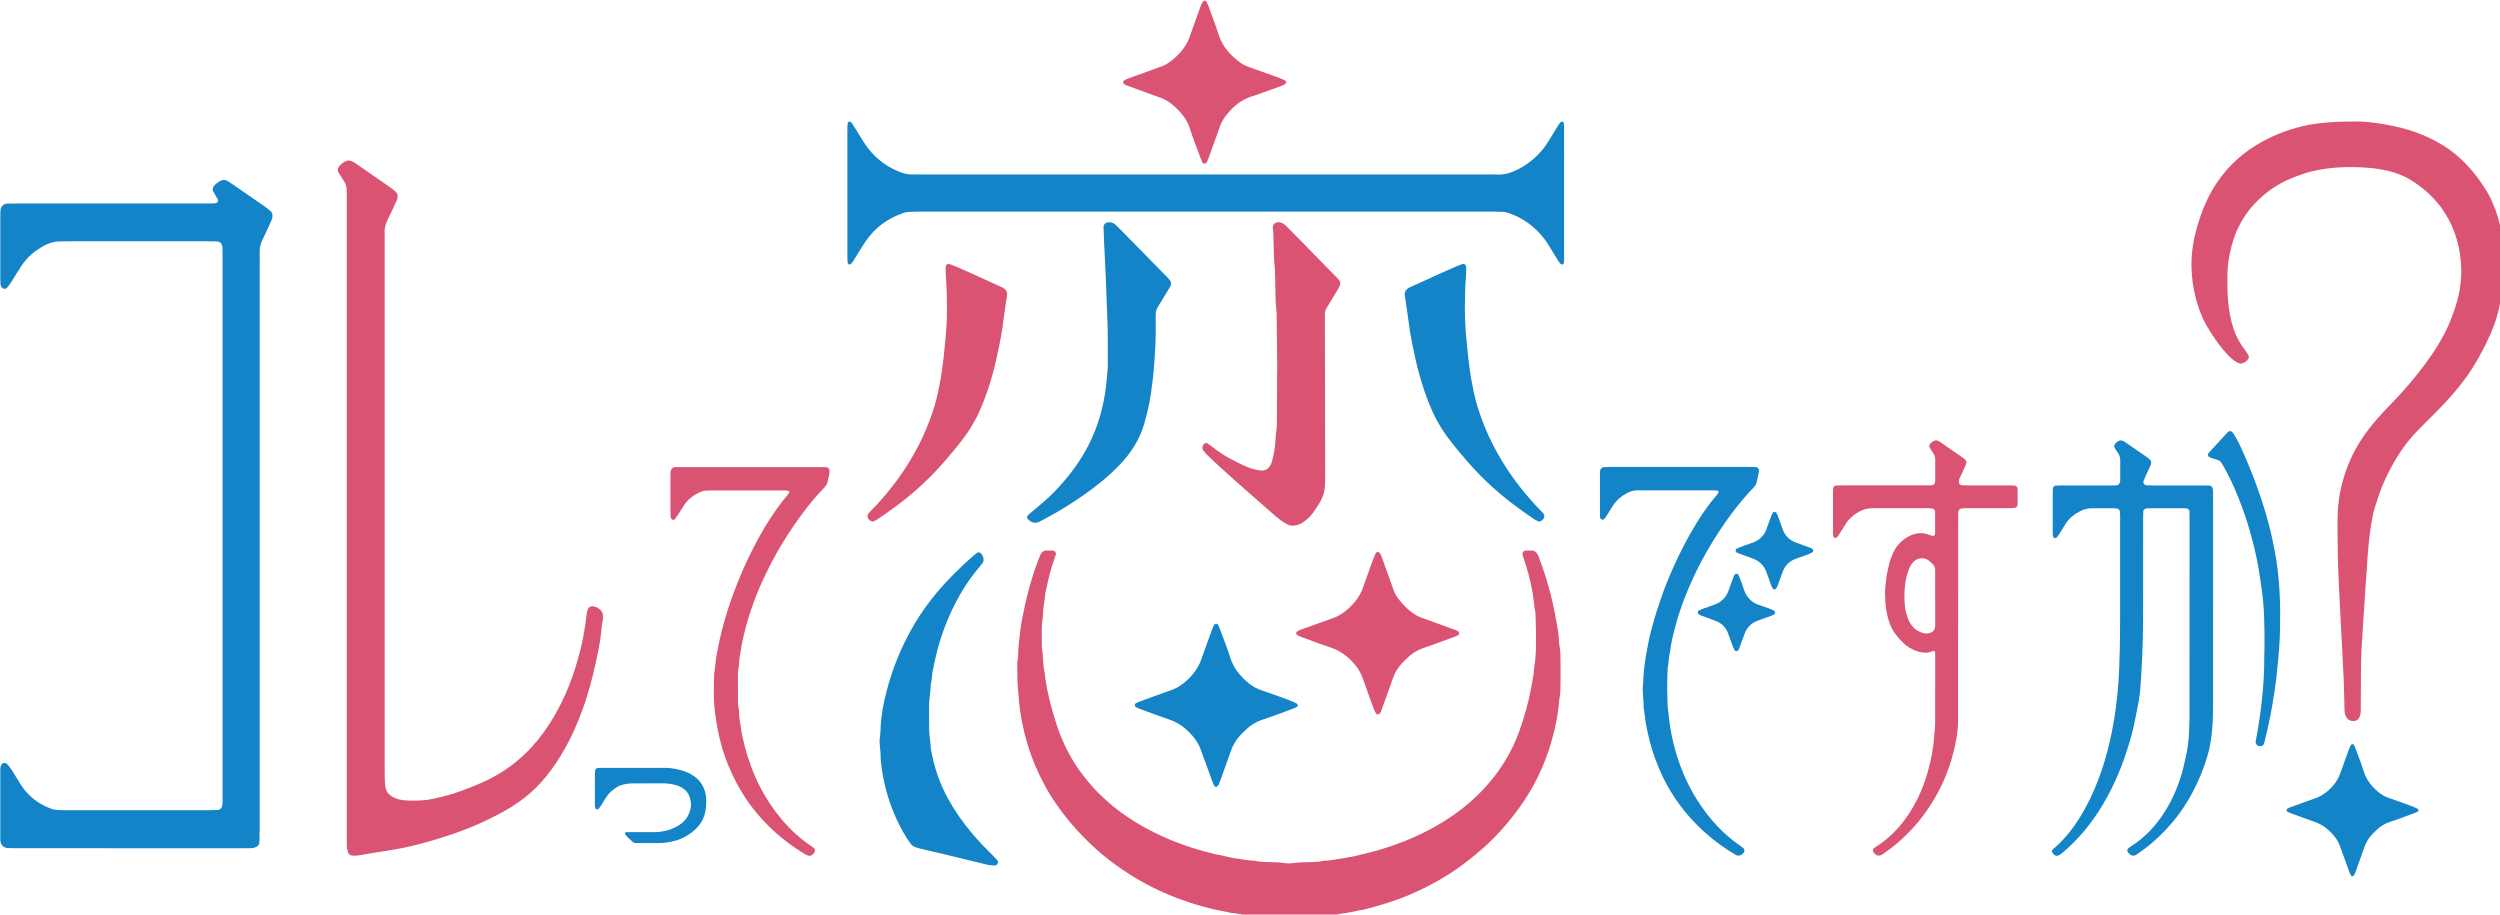<svg viewBox="0 0 73.735 26.973" xmlns="http://www.w3.org/2000/svg"><g transform="translate(-48.709,-75.865)"><g transform="matrix(0.265,0,0,0.265,43.243,62.893)"><g><path fill="#da5373" d="m 104.167,100.935 h 7.746 c 0.196,0 0.393,-0.001 0.589,0.006 0.329,0.01 0.479,0.189 0.447,0.532 -0.011,0.097 -0.02,0.195 -0.038,0.291 -0.047,0.241 -0.095,0.482 -0.151,0.721 -0.062,0.266 -0.173,0.505 -0.368,0.709 -1.786,1.846 -3.27,3.924 -4.616,6.104 -0.815,1.315 -1.534,2.687 -2.187,4.09 -0.957,2.053 -1.703,4.182 -2.214,6.388 -0.148,0.645 -0.286,1.294 -0.354,1.954 -0.177,0.595 -0.101,1.225 -0.236,1.824 -0.042,0.189 -0.032,0.394 -0.032,0.589 -0.003,0.909 -0.006,1.818 0.002,2.729 0.003,0.294 0.003,0.59 0.077,0.881 0.03,0.116 0.037,0.242 0.036,0.364 -0.004,0.595 0.12,1.174 0.204,1.757 0.105,0.727 0.257,1.448 0.447,2.161 0.412,1.543 0.954,3.042 1.685,4.467 0.688,1.339 1.518,2.582 2.491,3.73 0.944,1.116 2.02,2.077 3.226,2.898 0.102,0.068 0.208,0.134 0.299,0.215 0.097,0.087 0.124,0.209 0.102,0.336 -0.008,0.047 -0.024,0.098 -0.048,0.138 -0.199,0.312 -0.493,0.515 -0.936,0.264 -0.662,-0.377 -1.291,-0.807 -1.907,-1.257 -1.056,-0.768 -2.02,-1.646 -2.906,-2.603 -0.957,-1.03 -1.793,-2.153 -2.5,-3.368 -1.082,-1.858 -1.876,-3.831 -2.355,-5.931 -0.192,-0.838 -0.328,-1.684 -0.449,-2.533 -0.212,-1.495 -0.149,-2.993 -0.104,-4.49 0.008,-0.243 0.079,-0.484 0.096,-0.728 0.077,-1.009 0.293,-1.991 0.499,-2.977 0.16,-0.768 0.362,-1.526 0.582,-2.28 0.822,-2.812 1.907,-5.52 3.246,-8.123 0.731,-1.422 1.542,-2.797 2.464,-4.104 0.397,-0.562 0.818,-1.104 1.259,-1.635 0.079,-0.094 0.143,-0.197 0.21,-0.298 0.03,-0.043 -0.038,-0.162 -0.096,-0.173 -0.097,-0.016 -0.194,-0.037 -0.291,-0.041 -0.196,-0.008 -0.394,-0.007 -0.59,-0.007 -2.484,0 -4.967,0 -7.451,0.001 -0.247,0 -0.491,0.015 -0.738,0.013 -0.303,-0.004 -0.583,0.084 -0.851,0.209 -0.658,0.305 -1.224,0.729 -1.635,1.334 -0.235,0.345 -0.45,0.705 -0.677,1.055 -0.121,0.185 -0.244,0.368 -0.375,0.546 -0.059,0.079 -0.147,0.128 -0.255,0.116 -0.097,-0.01 -0.213,-0.136 -0.233,-0.255 -0.012,-0.072 -0.026,-0.146 -0.03,-0.219 -0.006,-0.123 -0.006,-0.245 -0.006,-0.368 -0.001,-1.378 -0.001,-2.754 0,-4.131 0,-0.147 0,-0.297 0.023,-0.442 0.015,-0.092 0.061,-0.184 0.112,-0.267 0.052,-0.084 0.133,-0.146 0.235,-0.167 0.071,-0.012 0.145,-0.023 0.219,-0.024 0.27,-0.004 0.54,-0.004 0.81,-0.004 h 7.525 v 0.003 z"/><path fill="#1384c7" d="m 90.94,136.142 c -0.447,0 -1.185,0.12 -1.628,0.396 -0.479,0.295 -0.875,0.626 -1.182,1.096 -0.218,0.334 -0.421,0.676 -0.635,1.01 -0.072,0.111 -0.155,0.215 -0.238,0.318 -0.057,0.071 -0.167,0.094 -0.238,0.061 -0.086,-0.04 -0.132,-0.111 -0.16,-0.198 -0.013,-0.042 -0.018,-0.086 -0.02,-0.13 -0.004,-0.066 -0.003,-0.133 -0.003,-0.199 -0.001,-1.151 -0.002,-2.301 0.001,-3.451 0,-0.132 0.018,-0.263 0.036,-0.394 0.011,-0.081 0.157,-0.214 0.232,-0.217 0.153,-0.011 0.31,-0.021 0.463,-0.022 0.73,-0.002 1.46,-0.001 2.189,-0.001 1.926,0.002 2.957,0.012 4.881,0.003 0.896,0 1.73,0.217 2.248,0.41 0.333,0.124 0.646,0.281 0.941,0.48 0.82,0.56 1.25,1.349 1.382,2.316 0.012,0.088 0.06,0.975 -0.086,1.677 -0.126,0.604 -0.337,1.117 -0.866,1.705 -0.571,0.636 -1.28,1.078 -2.071,1.393 -0.392,0.156 -1.391,0.384 -2.053,0.384 -1.35,0.004 -1.333,0.004 -2.683,0.004 -0.137,0 -0.27,-0.021 -0.376,-0.105 -0.242,-0.192 -0.721,-0.665 -0.84,-0.83 -0.118,-0.166 -0.043,-0.282 0.155,-0.282 h 3 c 1.965,0 3.181,-0.917 3.576,-1.46 0.507,-0.691 0.606,-1.423 0.555,-1.812 -0.109,-0.831 -0.366,-1.35 -1.132,-1.754 -0.317,-0.168 -0.953,-0.407 -2.142,-0.407 -0.558,-0.003 -2.862,0.009 -3.306,0.009"/><path fill="#da5373" d="m 238.554,129.004 c -0.002,0.343 -0.008,0.688 -0.041,1.031 -0.04,0.44 -0.091,0.881 -0.174,1.313 -0.256,1.328 -0.616,2.625 -1.125,3.884 -0.744,1.835 -1.739,3.519 -2.981,5.06 -0.574,0.71 -1.208,1.36 -1.87,1.987 -0.681,0.64 -1.421,1.212 -2.193,1.74 -0.04,0.026 -0.083,0.055 -0.125,0.078 -0.219,0.13 -0.487,0.108 -0.688,-0.058 -0.058,-0.047 -0.109,-0.098 -0.158,-0.151 -0.172,-0.189 -0.154,-0.429 0.045,-0.576 0.099,-0.072 0.2,-0.141 0.304,-0.206 1.274,-0.828 2.335,-1.876 3.216,-3.111 1.095,-1.537 1.869,-3.223 2.39,-5.032 0.217,-0.756 0.399,-1.521 0.525,-2.296 0.093,-0.579 0.199,-1.162 0.217,-1.753 0.006,-0.294 0.053,-0.588 0.079,-0.882 0.014,-0.171 0.026,-0.343 0.027,-0.515 0,-2.04 0.018,-7.55 0.008,-7.746 0,-0.506 -0.193,-0.392 -0.465,-0.279 -0.758,0.307 -1.98,-0.086 -2.807,-0.737 -0.388,-0.305 -1.28,-1.274 -1.576,-1.904 -0.325,-0.692 -0.515,-1.424 -0.623,-2.187 -0.083,-0.587 -0.104,-1.171 -0.108,-1.763 -0.004,-0.445 0.063,-0.88 0.106,-1.319 0.059,-0.615 0.195,-1.212 0.339,-1.808 0.107,-0.455 0.27,-0.896 0.465,-1.319 0.375,-0.808 0.968,-1.417 1.756,-1.826 0.44,-0.228 0.909,-0.364 1.417,-0.337 0.223,0.015 0.438,0.039 0.648,0.123 0.18,0.073 0.368,0.125 0.555,0.184 0.112,0.032 0.262,-0.071 0.271,-0.186 0.005,-0.023 0.013,-0.049 0.013,-0.072 0.001,-0.812 0.003,-1.623 0,-2.435 -0.001,-0.179 -0.137,-0.333 -0.316,-0.355 -0.194,-0.021 -0.389,-0.035 -0.585,-0.035 -1.5,-0.003 -3.002,-0.002 -4.502,-0.002 -0.516,0 -1.032,0.005 -1.549,-10e-4 -0.555,-0.006 -1.065,0.138 -1.548,0.41 -0.566,0.318 -1.054,0.723 -1.408,1.272 -0.253,0.392 -0.492,0.792 -0.744,1.188 -0.091,0.145 -0.182,0.29 -0.323,0.398 -0.062,0.047 -0.148,0.079 -0.199,0.04 -0.056,-0.043 -0.106,-0.098 -0.147,-0.156 -0.022,-0.037 -0.029,-0.091 -0.033,-0.14 -0.009,-0.074 -0.013,-0.148 -0.013,-0.221 0,-1.575 0,-3.148 0.002,-4.724 0,-0.098 0.011,-0.195 0.021,-0.293 0.015,-0.14 0.158,-0.291 0.287,-0.296 0.245,-0.01 0.493,-0.018 0.738,-0.019 3.074,-10e-4 6.15,0 9.225,0 0.197,0 0.394,0.002 0.59,-0.003 0.354,-0.011 0.5,-0.15 0.511,-0.484 0,-0.024 0.002,-0.05 0.002,-0.074 0,-0.762 -0.006,-1.524 0.002,-2.287 0.002,-0.255 -0.062,-0.487 -0.194,-0.7 -0.089,-0.146 -0.194,-0.283 -0.286,-0.429 -0.054,-0.082 -0.096,-0.171 -0.14,-0.258 -0.062,-0.123 -0.028,-0.24 0.037,-0.349 0.038,-0.061 0.085,-0.12 0.14,-0.167 0.072,-0.064 0.16,-0.116 0.241,-0.168 0.18,-0.117 0.367,-0.12 0.56,-0.021 0.063,0.035 0.129,0.071 0.189,0.113 0.85,0.587 1.697,1.176 2.544,1.766 0.061,0.042 0.119,0.086 0.178,0.132 0.195,0.154 0.248,0.341 0.154,0.585 -0.07,0.183 -0.151,0.362 -0.234,0.541 -0.154,0.333 -0.318,0.664 -0.472,0.999 -0.072,0.159 -0.104,0.326 -0.079,0.503 0.018,0.109 0.126,0.237 0.232,0.261 0.071,0.015 0.145,0.034 0.217,0.036 0.195,0.005 0.393,0.004 0.591,0.004 1.498,0 3,-10e-4 4.502,0 0.221,0.001 0.441,0.008 0.663,0.018 0.139,0.006 0.289,0.147 0.308,0.276 0.008,0.048 0.019,0.097 0.019,0.147 0.002,0.539 0.004,1.081 0.002,1.621 0,0.073 -0.018,0.148 -0.039,0.216 -0.03,0.098 -0.097,0.172 -0.196,0.204 -0.07,0.021 -0.142,0.038 -0.216,0.042 -0.245,0.008 -0.491,0.015 -0.736,0.016 -1.524,0.001 -3.048,-0.001 -4.575,0.002 -0.171,0 -0.343,0.015 -0.513,0.032 -0.139,0.016 -0.279,0.156 -0.305,0.289 -0.015,0.071 -0.033,0.143 -0.033,0.217 -0.007,0.221 -0.005,0.443 -0.005,0.663 -0.004,3.794 -0.003,20.519 -0.012,22.289 m -2.546,-13.489 h -0.002 c 0,-1.031 -0.002,-2.062 0.002,-3.094 0.002,-0.262 -0.079,-0.482 -0.259,-0.666 -0.122,-0.123 -0.246,-0.242 -0.375,-0.354 -0.171,-0.145 -0.37,-0.251 -0.588,-0.29 -0.497,-0.088 -0.918,0.063 -1.259,0.44 -0.167,0.184 -0.289,0.396 -0.385,0.622 -0.28,0.662 -0.442,1.354 -0.506,2.063 -0.063,0.685 -0.061,1.374 -0.008,2.061 0.046,0.591 0.195,1.16 0.441,1.7 0.362,0.785 0.942,1.301 1.813,1.458 0.151,0.026 0.287,0.004 0.435,-0.03 0.458,-0.108 0.697,-0.347 0.692,-0.89 -0.007,-1.007 -10e-4,-2.014 -10e-4,-3.02"/><path fill="#1384c7" d="m 266.937,116.46 v 11.14 c 0,1.629 -0.079,2.447 -0.202,3.444 -0.191,1.545 -0.702,3.123 -1.446,4.794 -0.746,1.67 -1.686,3.222 -2.867,4.62 -0.809,0.961 -1.697,1.845 -2.682,2.633 -0.402,0.322 -0.811,0.637 -1.244,0.918 -0.081,0.053 -0.166,0.107 -0.255,0.143 -0.146,0.051 -0.296,0.046 -0.43,-0.03 -0.173,-0.098 -0.315,-0.233 -0.401,-0.42 -0.03,-0.071 -0.021,-0.223 0.038,-0.277 0.091,-0.083 0.181,-0.166 0.282,-0.236 0.261,-0.184 0.537,-0.348 0.791,-0.54 1.03,-0.776 1.902,-1.702 2.643,-2.759 1.039,-1.482 1.779,-3.101 2.287,-4.838 0.214,-0.732 0.381,-1.555 0.561,-2.385 0.262,-1.215 0.307,-3.117 0.307,-4.422 0.005,-7.379 0.003,-14.273 0.003,-21.652 0,-0.246 -0.004,-0.491 -0.011,-0.737 -0.006,-0.139 -0.138,-0.287 -0.273,-0.309 -0.1,-0.013 -0.195,-0.028 -0.294,-0.028 -1.303,-0.002 -2.606,-0.001 -3.911,-0.001 -0.146,0 -0.294,0.002 -0.434,0.063 -0.12,0.051 -0.217,0.131 -0.226,0.265 -0.016,0.245 -0.02,0.491 -0.02,0.736 -0.003,3.738 0.002,7.477 -0.003,11.214 0,2.96 -0.17,6.043 -0.324,7.949 -0.024,0.302 -0.107,0.878 -0.178,1.314 -0.068,0.41 -0.16,0.816 -0.237,1.228 -0.168,0.918 -0.422,2.048 -0.637,2.798 -0.398,1.393 -0.857,2.764 -1.427,4.098 -0.948,2.229 -2.151,4.307 -3.692,6.181 -0.75,0.912 -1.595,1.74 -2.49,2.511 -0.094,0.079 -0.195,0.149 -0.298,0.217 -0.185,0.12 -0.423,0.171 -0.624,-0.024 -0.035,-0.036 -0.071,-0.068 -0.104,-0.104 -0.184,-0.193 -0.2,-0.318 -0.012,-0.498 0.09,-0.085 0.144,-0.13 0.234,-0.21 1.078,-0.952 1.961,-2.068 2.721,-3.284 0.874,-1.399 1.574,-2.887 2.152,-4.431 0.474,-1.267 0.857,-2.561 1.163,-3.876 0.205,-0.883 0.929,-3.975 1.096,-8.396 0.033,-0.873 0.096,-2.89 0.096,-5.454 0.007,-3.838 0.004,-7.675 0.002,-11.512 0,-0.146 -0.01,-0.293 -0.026,-0.439 -0.014,-0.137 -0.151,-0.279 -0.284,-0.305 -0.096,-0.017 -0.193,-0.037 -0.289,-0.037 -0.861,-0.003 -1.723,-0.001 -2.584,-0.003 -0.479,-0.001 -0.922,0.138 -1.337,0.36 -0.616,0.325 -1.152,0.751 -1.531,1.352 -0.196,0.31 -0.382,0.628 -0.583,0.939 -0.134,0.204 -0.273,0.406 -0.424,0.599 -0.039,0.05 -0.127,0.069 -0.194,0.081 -0.063,0.01 -0.193,-0.125 -0.207,-0.19 -0.01,-0.047 -0.028,-0.094 -0.03,-0.141 -0.008,-0.123 -0.014,-0.248 -0.014,-0.37 -0.004,-0.221 -0.002,-0.442 -0.002,-0.663 0,-1.182 -0.002,-2.361 0.002,-3.541 0,-0.221 0.013,-0.443 0.027,-0.664 0.011,-0.132 0.165,-0.277 0.3,-0.283 0.222,-0.011 0.444,-0.017 0.666,-0.018 1.819,-0.002 3.64,0 5.459,-0.002 0.197,0 0.395,0.002 0.59,-0.007 0.266,-0.012 0.449,-0.201 0.466,-0.477 0.005,-0.049 0.007,-0.099 0.007,-0.146 0,-0.714 -0.004,-1.427 0.002,-2.14 0.004,-0.332 -0.087,-0.627 -0.284,-0.894 -0.146,-0.198 -0.285,-0.4 -0.378,-0.632 -0.039,-0.102 -0.008,-0.192 0.047,-0.276 0.097,-0.148 0.234,-0.252 0.378,-0.347 0.182,-0.119 0.373,-0.122 0.562,-0.032 0.111,0.052 0.213,0.125 0.313,0.195 0.768,0.531 1.537,1.06 2.303,1.593 0.122,0.084 0.238,0.177 0.349,0.274 0.146,0.125 0.172,0.293 0.136,0.471 -0.021,0.096 -0.059,0.188 -0.1,0.274 -0.172,0.383 -0.351,0.759 -0.522,1.14 -0.079,0.178 -0.156,0.36 -0.224,0.544 -0.064,0.175 0.096,0.415 0.291,0.435 0.194,0.018 0.393,0.024 0.587,0.025 1.919,0.002 3.837,0 5.756,0.002 0.244,0 0.492,0.005 0.737,0.013 0.141,0.003 0.26,0.122 0.315,0.271 0.052,0.143 0.062,0.288 0.062,0.436 0.004,0.442 0.004,0.886 0.004,1.329 0,3.811 0,7.623 0,11.436 v 0 z"/><path fill="#1384c7" d="m 274.372,119.46 c -0.022,1.618 -0.339,4.359 -0.341,4.425 -0.022,0.664 -0.181,1.314 -0.246,1.975 -0.018,0.175 -0.056,0.348 -0.085,0.522 -0.016,0.087 -0.039,0.172 -0.049,0.261 -0.118,0.897 -0.304,1.783 -0.483,2.67 -0.15,0.736 -0.327,1.464 -0.504,2.192 -0.031,0.131 -0.067,0.258 -0.152,0.363 -0.039,0.048 -0.096,0.099 -0.151,0.113 -0.153,0.038 -0.306,0.025 -0.451,-0.05 -0.15,-0.08 -0.268,-0.281 -0.238,-0.438 0.052,-0.282 0.171,-0.845 0.24,-1.307 0.154,-0.979 0.749,-4.476 0.724,-8.109 0.022,-0.862 0.085,-3.884 -0.125,-6.177 -0.035,-0.396 -0.147,-1.305 -0.209,-1.695 -0.096,-0.61 -0.173,-1.224 -0.273,-1.833 -0.167,-1.002 -0.386,-1.993 -0.633,-2.978 -0.351,-1.394 -0.776,-2.762 -1.274,-4.108 -0.513,-1.39 -1.096,-2.75 -1.806,-4.052 -0.055,-0.097 -0.105,-0.194 -0.16,-0.291 -0.475,-0.815 -0.368,-0.686 -1.174,-0.949 -0.125,-0.041 -0.253,-0.075 -0.375,-0.123 -0.061,-0.022 -0.113,-0.069 -0.163,-0.111 -0.08,-0.066 -0.104,-0.225 -0.054,-0.303 0.024,-0.037 0.043,-0.08 0.071,-0.112 0.687,-0.749 1.374,-1.5 2.062,-2.248 0.045,-0.048 0.104,-0.085 0.156,-0.125 0.09,-0.067 0.292,-0.049 0.367,0.038 0.059,0.066 0.116,0.134 0.163,0.207 0.254,0.39 0.476,0.798 0.676,1.217 0.466,0.978 0.885,1.976 1.289,2.978 0.524,1.313 1.001,2.643 1.419,3.994 0.374,1.225 0.711,2.459 0.976,3.712 0.152,0.733 0.291,1.473 0.42,2.211 0.064,0.368 0.077,0.747 0.144,1.116 0.392,3.172 0.255,6.574 0.239,7.015"/><path fill="#1384c7" d="m 207.632,100.923 c 2.656,0 5.312,-0.001 7.967,0 0.173,0.001 0.345,0.009 0.514,0.024 0.124,0.01 0.272,0.187 0.276,0.312 0.002,0.074 0.014,0.15 0,0.221 -0.081,0.384 -0.146,0.771 -0.247,1.151 -0.06,0.222 -0.168,0.403 -0.328,0.563 -0.367,0.363 -0.705,0.752 -1.043,1.143 -1.015,1.176 -1.927,2.424 -2.782,3.718 -1.028,1.561 -1.953,3.182 -2.757,4.87 -0.844,1.776 -1.553,3.606 -2.079,5.503 -0.29,1.038 -0.545,2.088 -0.672,3.164 -0.158,0.547 -0.111,1.123 -0.237,1.676 -0.03,0.143 -0.022,0.293 -0.028,0.441 -0.047,1.229 -0.036,2.458 0.006,3.688 0.008,0.244 0.051,0.488 0.077,0.731 0.013,0.098 0.028,0.194 0.038,0.293 0.177,1.992 0.629,3.92 1.319,5.795 0.799,2.164 1.933,4.132 3.413,5.903 0.953,1.141 2.031,2.136 3.259,2.972 0.12,0.081 0.235,0.177 0.347,0.272 0.122,0.104 0.136,0.334 0.03,0.471 -0.044,0.059 -0.093,0.114 -0.146,0.165 -0.188,0.184 -0.463,0.238 -0.678,0.132 -0.088,-0.043 -0.171,-0.096 -0.256,-0.146 -1.914,-1.146 -3.61,-2.555 -5.073,-4.237 -1.282,-1.473 -2.317,-3.106 -3.115,-4.896 -0.491,-1.101 -0.896,-2.229 -1.196,-3.396 -0.16,-0.618 -0.288,-1.241 -0.411,-1.867 -0.1,-0.508 -0.123,-1.023 -0.222,-1.531 -0.064,-0.334 -0.051,-0.685 -0.066,-1.028 -0.017,-0.27 -0.028,-0.538 -0.058,-0.808 -0.036,-0.341 -0.043,-0.69 -0.003,-1.029 0.038,-0.318 0.048,-0.637 0.064,-0.956 0.034,-0.683 0.132,-1.447 0.254,-2.191 0.095,-0.582 0.209,-1.158 0.323,-1.737 0.106,-0.529 0.232,-1.056 0.375,-1.574 0.608,-2.229 1.372,-4.403 2.312,-6.515 0.769,-1.73 1.629,-3.413 2.622,-5.025 0.672,-1.089 1.4,-2.139 2.233,-3.11 0.098,-0.112 0.19,-0.225 0.237,-0.368 0.021,-0.059 0.007,-0.101 -0.047,-0.119 -0.067,-0.023 -0.138,-0.055 -0.208,-0.06 -0.195,-0.012 -0.394,-0.016 -0.588,-0.016 -2.559,-0.001 -5.116,0 -7.675,0 -0.17,0 -0.343,0.008 -0.515,0.004 -0.457,-0.012 -0.872,0.133 -1.261,0.355 -0.606,0.347 -1.121,0.797 -1.496,1.392 -0.236,0.375 -0.46,0.755 -0.701,1.127 -0.078,0.121 -0.178,0.234 -0.275,0.343 -0.093,0.103 -0.318,0.047 -0.373,-0.085 -0.018,-0.046 -0.044,-0.091 -0.051,-0.139 -0.01,-0.097 -0.013,-0.195 -0.013,-0.294 -0.001,-1.524 -0.001,-3.05 0,-4.573 0,-0.123 0.011,-0.245 0.025,-0.367 0.019,-0.143 0.207,-0.332 0.349,-0.341 0.221,-0.016 0.442,-0.023 0.663,-0.023 1.819,-0.002 3.64,-0.001 5.459,-0.001 h 2.437 v 0.003 z"/><path fill="#1384c7" d="m 218.087,114.558 c -0.057,-0.032 -0.113,-0.049 -0.138,-0.086 -0.073,-0.126 -0.15,-0.253 -0.201,-0.39 -0.17,-0.459 -0.324,-0.925 -0.492,-1.386 -0.136,-0.371 -0.319,-0.712 -0.608,-0.996 -0.27,-0.265 -0.582,-0.451 -0.929,-0.583 -0.41,-0.158 -0.83,-0.299 -1.243,-0.449 -0.162,-0.058 -0.324,-0.116 -0.48,-0.182 -0.044,-0.017 -0.079,-0.057 -0.118,-0.086 -0.125,-0.09 -0.111,-0.289 0.027,-0.37 0.086,-0.049 0.173,-0.092 0.264,-0.126 0.48,-0.181 0.957,-0.381 1.448,-0.527 0.465,-0.142 0.836,-0.4 1.153,-0.753 0.183,-0.203 0.328,-0.424 0.419,-0.687 0.167,-0.486 0.347,-0.968 0.529,-1.449 0.061,-0.16 0.133,-0.314 0.212,-0.467 0.06,-0.116 0.309,-0.121 0.387,-0.006 0.053,0.08 0.104,0.165 0.139,0.255 0.188,0.505 0.387,1.008 0.553,1.521 0.254,0.783 0.775,1.288 1.541,1.559 0.529,0.189 1.059,0.386 1.585,0.581 0.068,0.025 0.129,0.067 0.192,0.105 0.128,0.077 0.146,0.307 0.021,0.377 -0.149,0.082 -0.299,0.167 -0.457,0.229 -0.436,0.16 -0.878,0.309 -1.317,0.463 -0.23,0.08 -0.45,0.188 -0.654,0.325 -0.359,0.241 -0.618,0.561 -0.795,0.947 -0.091,0.201 -0.16,0.411 -0.238,0.619 -0.15,0.414 -0.298,0.83 -0.454,1.242 -0.034,0.089 -0.098,0.174 -0.164,0.241 -0.044,0.046 -0.124,0.057 -0.182,0.079"/><path fill="#1384c7" d="m 218.202,117.126 c -0.036,0.068 -0.059,0.147 -0.107,0.189 -0.074,0.062 -0.165,0.106 -0.255,0.139 -0.391,0.146 -0.781,0.286 -1.173,0.427 -0.139,0.05 -0.278,0.101 -0.415,0.151 -0.742,0.27 -1.228,0.784 -1.483,1.528 -0.128,0.37 -0.271,0.736 -0.407,1.104 -0.061,0.16 -0.112,0.324 -0.176,0.483 -0.026,0.065 -0.072,0.126 -0.113,0.188 -0.077,0.113 -0.318,0.107 -0.385,-0.016 -0.08,-0.152 -0.16,-0.304 -0.219,-0.463 -0.154,-0.413 -0.302,-0.83 -0.453,-1.245 -0.032,-0.093 -0.063,-0.186 -0.101,-0.276 -0.228,-0.545 -0.606,-0.948 -1.144,-1.194 -0.223,-0.101 -0.455,-0.183 -0.682,-0.269 -0.391,-0.145 -0.783,-0.283 -1.173,-0.431 -0.091,-0.034 -0.174,-0.089 -0.253,-0.146 -0.111,-0.082 -0.098,-0.322 0.024,-0.385 0.152,-0.074 0.31,-0.146 0.469,-0.204 0.459,-0.169 0.928,-0.32 1.386,-0.496 0.686,-0.263 1.191,-0.78 1.449,-1.471 0.194,-0.529 0.385,-1.061 0.578,-1.59 0.025,-0.068 0.054,-0.137 0.092,-0.199 0.023,-0.04 0.066,-0.069 0.106,-0.099 0.096,-0.074 0.272,-0.046 0.326,0.05 0.033,0.064 0.07,0.128 0.097,0.196 0.188,0.504 0.392,1.007 0.554,1.521 0.136,0.438 0.369,0.794 0.699,1.104 0.253,0.244 0.542,0.419 0.871,0.533 0.439,0.152 0.881,0.301 1.319,0.459 0.158,0.06 0.314,0.134 0.46,0.221 0.053,0.034 0.073,0.124 0.109,0.191"/><path fill="#1384c7" d="m 45.397,109.071 c 0,-9.378 0.001,-22.089 0,-31.471 0,-0.358 0.003,-0.716 -0.01,-1.073 -0.004,-0.116 -0.045,-0.233 -0.081,-0.345 -0.052,-0.161 -0.164,-0.273 -0.325,-0.318 -0.116,-0.031 -0.236,-0.048 -0.354,-0.051 -0.317,-0.011 -0.636,-0.011 -0.953,-0.011 -5.128,-0.001 -10.255,-0.001 -15.383,0 -0.356,0 -0.715,0.018 -1.072,0.019 -0.569,0.001 -1.088,0.168 -1.593,0.427 -1.082,0.555 -1.983,1.316 -2.646,2.338 -0.389,0.6 -0.755,1.215 -1.141,1.816 -0.127,0.199 -0.276,0.386 -0.431,0.565 -0.199,0.229 -0.57,0.128 -0.663,-0.168 -0.023,-0.076 -0.057,-0.15 -0.065,-0.228 -0.014,-0.158 -0.019,-0.317 -0.019,-0.476 -0.001,-2.425 -0.002,-4.85 10e-4,-7.274 0,-0.198 0.012,-0.396 0.035,-0.593 0.035,-0.284 0.366,-0.601 0.651,-0.612 0.397,-0.016 0.795,-0.02 1.192,-0.02 6.878,-0.001 13.754,-0.001 20.63,-0.001 0.357,0 0.715,0.001 1.073,-0.002 0.119,-0.001 0.237,-0.016 0.356,-0.024 0.215,-0.015 0.371,-0.248 0.274,-0.419 -0.174,-0.31 -0.357,-0.618 -0.532,-0.928 -0.085,-0.152 -0.036,-0.4 0.084,-0.558 0.172,-0.225 0.393,-0.387 0.634,-0.533 0.299,-0.182 0.594,-0.211 0.898,-0.03 0.203,0.123 0.404,0.251 0.6,0.387 1.178,0.811 2.355,1.621 3.528,2.438 0.227,0.16 0.44,0.338 0.65,0.522 0.233,0.207 0.258,0.484 0.193,0.767 -0.034,0.152 -0.104,0.298 -0.169,0.441 -0.297,0.65 -0.587,1.302 -0.903,1.944 -0.234,0.474 -0.359,0.959 -0.333,1.492 0.021,0.437 0.003,0.873 0.003,1.312 0,19.795 0,42.919 0,62.714 0,0.517 -0.014,1.033 -0.027,1.551 -0.01,0.36 -0.273,0.562 -0.601,0.641 -0.114,0.029 -0.235,0.041 -0.354,0.043 -0.316,0.009 -0.635,0.008 -0.954,0.008 -8.348,-10e-4 -16.694,-0.002 -25.042,-0.006 -0.357,0 -0.715,0 -1.073,-0.016 -0.469,-0.022 -0.791,-0.373 -0.811,-0.861 -0.006,-0.12 -0.005,-0.238 -0.005,-0.358 0,-2.425 0,-4.85 0.001,-7.274 0,-0.238 -0.016,-0.475 0.075,-0.706 0.053,-0.135 0.209,-0.29 0.35,-0.276 0.112,0.009 0.255,0.034 0.323,0.108 0.21,0.236 0.405,0.489 0.577,0.755 0.28,0.434 0.528,0.886 0.805,1.321 0.191,0.301 0.391,0.601 0.616,0.877 0.8,0.977 1.813,1.654 3.001,2.068 0.184,0.062 0.385,0.096 0.582,0.106 0.357,0.023 0.714,0.026 1.072,0.026 5.287,0.001 10.573,0.001 15.86,0 0.317,0 0.635,-0.014 0.953,-0.028 0.227,-0.01 0.444,-0.22 0.48,-0.456 0.019,-0.115 0.036,-0.234 0.039,-0.354 0.006,-0.356 0.004,-0.715 0.004,-1.073 0.001,-9.381 0,-18.761 0,-28.143"/><path fill="#da5373" d="m 59.222,108.319 v -36.95 -0.598 c -0.002,-1.211 -0.003,-1.21 -0.659,-2.209 -0.108,-0.167 -0.224,-0.331 -0.305,-0.51 -0.064,-0.146 -0.058,-0.312 0.031,-0.458 0.19,-0.316 0.469,-0.541 0.793,-0.7 0.221,-0.107 0.468,-0.105 0.693,-0.004 0.18,0.081 0.351,0.188 0.513,0.299 1.275,0.88 2.549,1.762 3.818,2.647 0.195,0.136 0.378,0.291 0.553,0.451 0.228,0.209 0.27,0.478 0.194,0.766 -0.031,0.113 -0.076,0.225 -0.126,0.332 -0.237,0.503 -0.479,1.003 -0.715,1.506 -0.119,0.251 -0.232,0.505 -0.344,0.759 -0.161,0.367 -0.25,0.75 -0.23,1.156 0.013,0.238 0.002,0.477 0.002,0.716 0,18.759 0.001,57.743 0.001,58.664 0,1.664 -0.021,2.562 0.322,2.978 0.414,0.503 0.967,0.71 1.604,0.83 0.312,0.059 2.154,0.167 3.545,-0.154 0.809,-0.187 1.62,-0.373 2.409,-0.645 1.125,-0.387 2.235,-0.81 3.313,-1.312 2.646,-1.237 4.802,-3.062 6.511,-5.435 1.594,-2.214 2.732,-4.646 3.537,-7.241 0.435,-1.402 0.797,-2.821 1.013,-4.278 0.074,-0.51 0.17,-1.016 0.209,-1.53 0.016,-0.193 0.076,-0.388 0.133,-0.577 0.088,-0.296 0.34,-0.439 0.642,-0.387 0.324,0.058 0.597,0.215 0.818,0.45 0.136,0.146 0.234,0.326 0.234,0.535 -10e-4,0.237 0.011,0.481 -0.04,0.711 -0.104,0.468 -0.126,0.943 -0.182,1.416 -0.066,0.553 -0.154,1.101 -0.261,1.645 -0.373,1.866 -0.787,3.723 -1.378,5.536 -0.816,2.501 -1.85,4.897 -3.323,7.09 -0.667,0.992 -1.395,1.936 -2.245,2.774 -1.081,1.067 -2.308,1.943 -3.634,2.679 -1.911,1.063 -3.915,1.921 -5.986,2.616 -1.689,0.568 -3.406,1.051 -5.147,1.424 -1.004,0.218 -3.733,0.606 -4.777,0.807 -0.164,0.045 -0.916,0.102 -1.062,0.033 -0.147,-0.067 -0.28,-0.154 -0.326,-0.322 -0.054,-0.189 -0.124,-0.379 -0.135,-0.576 -0.024,-0.357 -0.013,-0.713 -0.013,-1.072 z"/><path fill="#da5373" d="m 164.086,150.972 c -0.831,0 -1.661,0.003 -2.489,0 -0.492,-0.002 -0.982,-0.009 -1.467,-0.117 -0.178,-0.041 -0.365,-0.045 -0.55,-0.053 -0.369,-0.018 -0.73,-0.061 -1.094,-0.136 -0.449,-0.097 -0.917,-0.08 -1.359,-0.23 -2.21,-0.379 -4.573,-1.111 -6.67,-2.006 -2.303,-0.981 -4.426,-2.258 -6.409,-3.78 -1.024,-0.786 -1.968,-1.667 -2.875,-2.588 -1.08,-1.101 -2.055,-2.286 -2.938,-3.546 -0.975,-1.388 -1.767,-2.874 -2.424,-4.437 -0.5,-1.193 -0.893,-2.419 -1.193,-3.673 -0.201,-0.833 -0.356,-1.678 -0.478,-2.53 -0.11,-0.762 -0.137,-1.527 -0.211,-2.291 -0.076,-0.767 -0.086,-1.53 -0.083,-2.3 0.001,-0.367 -0.015,-0.737 0.075,-1.1 0.022,-0.088 0.024,-0.184 0.022,-0.276 -0.02,-0.924 0.151,-1.834 0.241,-2.75 0.044,-0.458 0.12,-0.913 0.208,-1.365 0.432,-2.2 0.973,-4.369 1.776,-6.466 0.088,-0.23 0.169,-0.462 0.278,-0.681 0.133,-0.265 0.354,-0.422 0.661,-0.427 0.215,-0.004 0.43,-0.004 0.645,0.001 0.06,0 0.119,0.026 0.177,0.04 0.122,0.029 0.256,0.25 0.221,0.365 -0.064,0.205 -0.126,0.412 -0.2,0.613 -0.458,1.242 -0.729,2.532 -0.989,3.826 -0.05,0.734 -0.255,1.453 -0.245,2.195 0.001,0.123 -0.01,0.246 -0.028,0.367 -0.175,1.132 -0.099,2.27 -0.1,3.404 0.178,0.906 0.071,1.844 0.296,2.744 0.218,1.96 0.71,3.855 1.309,5.729 0.709,2.218 1.776,4.245 3.225,6.064 0.709,0.891 1.49,1.713 2.341,2.476 2.154,1.93 4.617,3.346 7.275,4.439 1.56,0.643 3.166,1.145 4.812,1.523 0.716,0.167 1.44,0.288 2.154,0.469 0.646,0.026 1.266,0.242 1.915,0.247 0.124,0.002 0.25,0.002 0.367,0.031 0.572,0.149 1.157,0.131 1.74,0.153 0.521,0.023 1.042,0.015 1.562,0.102 0.3,0.049 0.618,0.049 0.918,0.005 0.703,-0.106 1.412,-0.084 2.115,-0.114 0.4,-0.018 0.799,-0.015 1.188,-0.122 0.061,-0.018 0.121,-0.03 0.184,-0.029 0.65,0.014 1.275,-0.175 1.916,-0.234 0.396,-0.036 0.775,-0.188 1.177,-0.206 1.342,-0.312 2.684,-0.623 3.994,-1.059 2.547,-0.842 4.956,-1.961 7.175,-3.485 1.451,-0.999 2.767,-2.149 3.928,-3.471 1.536,-1.746 2.724,-3.711 3.519,-5.899 0.565,-1.559 1.021,-3.148 1.323,-4.783 0.151,-0.815 0.326,-1.625 0.371,-2.455 0.236,-1.37 0.188,-2.754 0.18,-4.136 -0.002,-0.43 -0.018,-0.86 -0.03,-1.29 -0.008,-0.339 -0.017,-0.677 -0.106,-1.008 -0.023,-0.088 -0.029,-0.182 -0.037,-0.273 -0.166,-1.874 -0.613,-3.687 -1.229,-5.461 -0.039,-0.115 -0.069,-0.234 -0.096,-0.353 -0.033,-0.165 0.134,-0.393 0.3,-0.4 0.277,-0.01 0.553,-0.026 0.827,0 0.218,0.022 0.403,0.148 0.515,0.35 0.061,0.107 0.121,0.215 0.164,0.329 0.625,1.636 1.141,3.303 1.53,5.012 0.179,0.777 0.336,1.559 0.466,2.344 0.108,0.664 0.257,1.327 0.259,2.007 0,0.122 0.006,0.247 0.03,0.367 0.154,0.729 0.141,1.467 0.146,2.203 0.005,0.737 0.012,1.477 -0.004,2.213 -0.011,0.584 0.01,1.169 -0.136,1.744 -0.021,0.088 -0.019,0.183 -0.025,0.274 -0.12,1.474 -0.427,2.911 -0.828,4.33 -0.784,2.776 -2.028,5.331 -3.746,7.649 -1.192,1.606 -2.511,3.103 -4.031,4.418 -0.885,0.766 -1.792,1.493 -2.749,2.164 -1.668,1.167 -3.453,2.116 -5.321,2.913 -1.638,0.698 -3.343,1.203 -5.066,1.639 -0.818,0.113 -1.613,0.375 -2.442,0.428 -0.742,0.228 -1.527,0.134 -2.278,0.302 -0.295,0.065 -0.612,0.045 -0.92,0.047 -0.895,0.007 -1.787,0.004 -2.679,0.004 z"/><path fill="#1384c7" d="m 154.824,72.5 c -10.61,0 -21.219,-0.001 -31.828,0.002 -0.43,0 -0.86,0.02 -1.291,0.037 -0.184,0.009 -0.36,0.058 -0.538,0.117 -1.744,0.591 -3.153,1.632 -4.196,3.152 -0.33,0.48 -0.625,0.986 -0.935,1.48 -0.18,0.286 -0.354,0.576 -0.537,0.859 -0.05,0.077 -0.116,0.146 -0.187,0.202 -0.044,0.033 -0.115,0.055 -0.167,0.045 -0.049,-0.009 -0.103,-0.059 -0.133,-0.104 -0.032,-0.05 -0.047,-0.115 -0.051,-0.173 -0.013,-0.185 -0.022,-0.369 -0.022,-0.552 -10e-4,-4.737 -10e-4,-9.472 -10e-4,-14.208 0,-0.153 -0.001,-0.307 0.008,-0.461 0.006,-0.091 0.02,-0.184 0.05,-0.271 0.018,-0.051 0.068,-0.099 0.115,-0.133 0.056,-0.04 0.12,-0.023 0.171,0.025 0.065,0.062 0.144,0.117 0.193,0.192 0.169,0.257 0.33,0.518 0.492,0.779 0.292,0.47 0.57,0.949 0.874,1.41 0.94,1.425 2.194,2.471 3.773,3.127 0.516,0.215 1.038,0.372 1.606,0.342 0.275,-0.013 0.553,-0.001 0.83,-0.001 h 63.468 c 0.187,0 0.37,-0.014 0.553,0.003 1.062,0.098 1.994,-0.271 2.885,-0.782 1.28,-0.734 2.304,-1.732 3.063,-2.997 0.237,-0.395 0.479,-0.788 0.72,-1.181 0.146,-0.235 0.29,-0.471 0.442,-0.703 0.108,-0.168 0.297,-0.273 0.37,-0.217 0.104,0.081 0.138,0.196 0.144,0.322 0.006,0.122 0.011,0.246 0.011,0.369 0.001,4.858 0.001,9.718 -10e-4,14.575 0,0.183 0.013,0.368 -0.066,0.543 -0.032,0.07 -0.166,0.129 -0.228,0.08 -0.072,-0.057 -0.155,-0.107 -0.206,-0.179 -0.156,-0.228 -0.304,-0.461 -0.447,-0.697 -0.258,-0.419 -0.508,-0.842 -0.767,-1.26 -0.341,-0.551 -0.734,-1.059 -1.189,-1.521 -0.897,-0.914 -1.941,-1.593 -3.151,-2.02 -0.235,-0.083 -0.465,-0.16 -0.714,-0.169 -0.399,-0.013 -0.799,-0.033 -1.197,-0.034 -5.813,-0.002 -11.623,-0.001 -17.438,-0.001 h -14.478 z"/><path fill="#1384c7" d="m 118.539,131.469 c 0,-0.123 -0.02,-0.249 0.004,-0.368 0.109,-0.577 0.073,-1.165 0.132,-1.745 0.055,-0.549 0.115,-1.102 0.218,-1.642 0.482,-2.547 1.3,-4.986 2.434,-7.315 0.959,-1.969 2.141,-3.795 3.55,-5.477 1.269,-1.512 2.668,-2.89 4.159,-4.179 0.116,-0.099 0.243,-0.187 0.366,-0.277 0.085,-0.062 0.263,-0.047 0.343,0.023 0.19,0.169 0.309,0.379 0.342,0.634 0.024,0.187 0.004,0.369 -0.12,0.522 -0.291,0.358 -0.591,0.707 -0.875,1.071 -1.16,1.485 -2.075,3.118 -2.833,4.839 -0.731,1.661 -1.266,3.391 -1.641,5.166 -0.126,0.598 -0.258,1.202 -0.293,1.818 -0.015,0.244 -0.113,0.481 -0.117,0.724 -0.008,0.74 -0.178,1.466 -0.178,2.204 0.001,0.861 0.001,1.722 0.003,2.582 0.002,0.74 0.167,1.464 0.189,2.202 0.339,1.983 0.965,3.864 1.94,5.63 0.776,1.402 1.697,2.701 2.737,3.925 0.72,0.843 1.489,1.635 2.279,2.411 0.152,0.152 0.301,0.308 0.438,0.471 0.08,0.093 0.127,0.208 0.065,0.338 -0.07,0.154 -0.192,0.256 -0.354,0.254 -0.244,-0.005 -0.49,-0.028 -0.73,-0.071 -0.271,-0.049 -0.537,-0.128 -0.803,-0.192 -1.19,-0.29 -2.379,-0.582 -3.57,-0.866 -1.072,-0.257 -2.146,-0.504 -3.218,-0.76 -0.178,-0.042 -0.352,-0.105 -0.526,-0.168 -0.209,-0.069 -0.377,-0.196 -0.51,-0.375 -0.312,-0.42 -0.588,-0.864 -0.843,-1.321 -0.933,-1.673 -1.617,-3.447 -2.04,-5.311 -0.252,-1.104 -0.453,-2.226 -0.46,-3.37 -0.002,-0.214 -0.033,-0.428 -0.051,-0.642 l -0.062,-0.732 c 0.01,-0.001 0.019,-0.001 0.025,-0.003"/><path fill="#da5373" d="m 162.782,90.191 c -0.022,-2.058 -0.044,-4.117 -0.064,-6.176 -0.002,-0.122 0.003,-0.247 -0.015,-0.369 -0.148,-1.068 -0.101,-2.146 -0.142,-3.22 -0.019,-0.46 -0.011,-0.921 -0.032,-1.382 -0.019,-0.368 -0.073,-0.731 -0.094,-1.099 -0.027,-0.583 -0.04,-1.167 -0.059,-1.75 -0.018,-0.614 0.001,-1.229 -0.084,-1.84 -0.021,-0.154 0.026,-0.309 0.11,-0.438 0.05,-0.073 0.124,-0.146 0.203,-0.176 0.238,-0.089 0.48,-0.08 0.714,0.03 0.198,0.092 0.359,0.23 0.512,0.385 0.712,0.722 1.428,1.442 2.137,2.165 0.624,0.637 1.243,1.279 1.864,1.916 0.537,0.549 1.076,1.097 1.613,1.646 0.087,0.088 0.174,0.175 0.245,0.276 0.113,0.159 0.138,0.344 0.07,0.526 -0.052,0.145 -0.121,0.282 -0.198,0.413 -0.315,0.528 -0.639,1.05 -0.955,1.576 -0.595,0.987 -0.523,0.831 -0.522,1.809 0.011,5.9 0.022,11.419 0.032,17.318 0,0.369 -0.003,0.738 -0.021,1.106 -0.064,1.254 -0.441,1.786 -1.131,2.831 -0.341,0.519 -0.772,0.959 -1.275,1.319 -0.225,0.159 -0.626,0.399 -1.272,0.399 -0.645,0 -1.808,-1.037 -2.292,-1.465 -1.406,-1.239 -6.136,-5.343 -7.278,-6.548 -0.104,-0.111 -0.202,-0.23 -0.294,-0.353 -0.168,-0.223 -0.123,-0.534 0.102,-0.747 0.093,-0.088 0.25,-0.123 0.338,-0.063 0.177,0.12 0.358,0.237 0.523,0.373 1.073,0.879 2.233,1.494 3.489,2.086 0.616,0.289 1.25,0.503 1.93,0.573 0.39,0.041 0.73,-0.078 0.969,-0.403 0.106,-0.147 0.205,-0.313 0.253,-0.485 0.197,-0.709 0.355,-1.429 0.404,-2.167 0.03,-0.488 0.057,-0.977 0.13,-1.466 0.063,-0.422 0.047,-0.857 0.051,-1.287 0.013,-1.414 0.017,-2.7 0.023,-4.115 0.002,-0.398 0,-0.797 0,-1.198 z"/><path fill="#1384c7" d="m 144.03,73.689 c 0.244,-0.034 0.473,0.057 0.67,0.211 0.191,0.153 0.365,0.33 0.538,0.504 1.679,1.71 3.357,3.421 5.035,5.134 0.193,0.197 0.39,0.392 0.565,0.605 0.147,0.181 0.157,0.401 0.065,0.611 -0.072,0.167 -0.17,0.324 -0.265,0.482 -0.381,0.632 -0.759,1.264 -1.149,1.89 -0.17,0.271 -0.239,0.556 -0.236,0.874 0.009,0.768 0.003,1.536 0.002,2.303 0,0.885 -0.208,4.011 -0.294,4.591 -0.085,0.575 -0.139,1.156 -0.22,1.734 -0.163,1.156 -0.421,2.288 -0.741,3.41 -0.498,1.754 -1.43,3.243 -2.674,4.559 -1.23,1.303 -2.615,2.418 -4.075,3.442 -1.434,1.007 -2.926,1.919 -4.478,2.731 -0.163,0.086 -0.324,0.176 -0.489,0.257 -0.404,0.199 -0.775,0.111 -1.11,-0.155 -0.289,-0.232 -0.333,-0.419 -0.034,-0.677 0.511,-0.442 1.037,-0.866 1.549,-1.306 0.84,-0.722 1.613,-1.509 2.336,-2.351 0.782,-0.911 1.494,-1.871 2.114,-2.898 1.053,-1.75 1.801,-3.621 2.234,-5.618 0.196,-0.899 0.346,-1.804 0.416,-2.726 0.043,-0.581 0.134,-1.158 0.134,-1.742 0.002,-1.046 0,-2.091 -0.005,-3.135 -0.001,-0.431 -0.012,-0.861 -0.019,-1.291 -0.003,-0.184 -0.11,-2.884 -0.156,-4.048 -0.031,-0.766 -0.046,-1.668 -0.114,-2.747 -0.067,-1.08 -0.194,-3.967 -0.18,-4.149 0.018,-0.283 0.259,-0.487 0.581,-0.495"/><path fill="#da5373" d="m 132.715,81.741 c -0.014,0.092 -0.033,0.244 -0.056,0.396 -0.022,0.151 -0.304,1.981 -0.394,2.742 -0.091,0.791 -0.236,1.577 -0.393,2.357 -0.206,1.021 -0.414,2.043 -0.686,3.049 -0.408,1.512 -0.893,2.997 -1.54,4.426 -0.598,1.323 -1.374,2.535 -2.284,3.663 -1.003,1.244 -2.034,2.461 -3.158,3.6 -1.299,1.316 -2.712,2.492 -4.204,3.58 -0.545,0.396 -1.102,0.778 -1.661,1.16 -0.15,0.103 -0.317,0.183 -0.482,0.263 -0.051,0.025 -0.126,0.034 -0.176,0.014 -0.234,-0.096 -0.437,-0.236 -0.496,-0.501 -0.019,-0.084 -0.008,-0.189 0.03,-0.264 0.054,-0.109 0.133,-0.208 0.219,-0.293 0.526,-0.519 1.021,-1.064 1.503,-1.624 2.595,-3.013 4.549,-6.387 5.712,-10.206 0.308,-1.015 0.484,-1.951 0.683,-3.046 0.115,-0.635 0.578,-3.939 0.676,-6.686 0.05,-1.429 -0.036,-3.832 -0.067,-4.138 -0.053,-0.487 -0.058,-0.979 -0.074,-1.47 -0.002,-0.089 0.033,-0.18 0.055,-0.269 0.023,-0.082 0.222,-0.203 0.299,-0.176 0.23,0.079 0.464,0.155 0.686,0.25 0.646,0.28 1.292,0.567 1.935,0.857 1.034,0.468 2.063,0.94 3.095,1.411 0.111,0.051 0.229,0.093 0.332,0.153 0.26,0.157 0.461,0.388 0.446,0.752"/><path fill="#1384c7" d="m 176.969,81.741 c 0.015,0.092 0.032,0.244 0.057,0.396 0.021,0.151 0.304,1.981 0.394,2.742 0.091,0.791 0.237,1.577 0.393,2.357 0.207,1.021 0.414,2.043 0.687,3.049 0.408,1.512 0.893,2.997 1.539,4.426 0.598,1.323 1.372,2.535 2.284,3.663 1.003,1.244 2.032,2.461 3.157,3.6 1.299,1.316 2.713,2.492 4.205,3.58 0.545,0.396 1.102,0.778 1.661,1.16 0.15,0.103 0.317,0.183 0.483,0.263 0.051,0.025 0.125,0.034 0.176,0.014 0.234,-0.096 0.436,-0.236 0.496,-0.501 0.018,-0.084 0.007,-0.189 -0.03,-0.264 -0.053,-0.109 -0.133,-0.208 -0.22,-0.293 -0.525,-0.519 -1.02,-1.064 -1.5,-1.624 -2.597,-3.013 -4.551,-6.387 -5.713,-10.206 -0.309,-1.015 -0.484,-1.951 -0.684,-3.046 -0.115,-0.635 -0.577,-3.939 -0.676,-6.686 -0.052,-1.429 0.035,-3.832 0.068,-4.138 0.053,-0.487 0.057,-0.979 0.072,-1.47 0.004,-0.089 -0.032,-0.18 -0.055,-0.269 -0.021,-0.082 -0.223,-0.203 -0.299,-0.176 -0.229,0.079 -0.463,0.155 -0.685,0.25 -0.647,0.28 -1.292,0.567 -1.935,0.857 -1.033,0.468 -2.063,0.94 -3.095,1.411 -0.11,0.051 -0.229,0.093 -0.332,0.153 -0.262,0.157 -0.462,0.388 -0.448,0.752"/><path fill="#1384c7" d="m 165.088,127.429 c -0.018,0.038 -0.024,0.066 -0.041,0.091 -0.065,0.109 -0.163,0.177 -0.282,0.22 -0.805,0.296 -1.607,0.599 -2.412,0.891 -0.432,0.158 -0.869,0.301 -1.303,0.45 -0.648,0.223 -1.215,0.58 -1.718,1.042 -0.226,0.208 -0.441,0.427 -0.652,0.649 -0.494,0.52 -0.839,1.127 -1.075,1.805 -0.362,1.042 -0.741,2.078 -1.113,3.117 -0.062,0.173 -0.128,0.344 -0.198,0.515 -0.022,0.057 -0.046,0.118 -0.088,0.16 -0.062,0.062 -0.137,0.118 -0.215,0.163 -0.043,0.027 -0.185,-0.064 -0.222,-0.138 -0.068,-0.137 -0.143,-0.271 -0.196,-0.415 -0.272,-0.748 -0.537,-1.499 -0.808,-2.249 -0.136,-0.374 -0.297,-0.741 -0.416,-1.121 -0.352,-1.13 -1.082,-1.973 -1.979,-2.706 -0.484,-0.396 -1.021,-0.666 -1.607,-0.869 -1.012,-0.352 -2.017,-0.72 -3.024,-1.088 -0.229,-0.083 -0.458,-0.177 -0.675,-0.287 -0.071,-0.035 -0.142,-0.141 -0.146,-0.218 -0.003,-0.073 0.062,-0.184 0.128,-0.222 0.159,-0.091 0.332,-0.157 0.504,-0.22 1.006,-0.367 2.014,-0.73 3.022,-1.095 0.087,-0.031 0.176,-0.054 0.263,-0.084 1.048,-0.356 1.874,-1.017 2.573,-1.861 0.418,-0.503 0.728,-1.05 0.939,-1.672 0.387,-1.131 0.814,-2.248 1.219,-3.372 0.063,-0.175 0.137,-0.339 0.251,-0.485 0.066,-0.084 0.26,-0.084 0.326,0.007 0.035,0.05 0.083,0.094 0.106,0.149 0.085,0.196 0.166,0.395 0.24,0.597 0.357,0.979 0.749,1.946 1.057,2.941 0.359,1.166 1.085,2.049 1.99,2.813 0.447,0.378 0.951,0.659 1.515,0.849 0.986,0.33 1.963,0.692 2.938,1.05 0.316,0.115 0.625,0.252 0.93,0.395 0.068,0.036 0.113,0.133 0.169,0.198"/><path fill="#da5373" d="m 163.803,58.073 c -0.031,0.062 -0.052,0.124 -0.092,0.167 -0.127,0.139 -0.296,0.214 -0.471,0.276 -1.036,0.372 -2.074,0.744 -3.11,1.114 -0.058,0.021 -0.118,0.032 -0.178,0.05 -1.16,0.354 -2.041,1.097 -2.789,2.02 -0.35,0.431 -0.622,0.905 -0.804,1.436 -0.38,1.101 -0.785,2.194 -1.181,3.29 -0.083,0.229 -0.16,0.462 -0.308,0.662 -0.086,0.115 -0.326,0.108 -0.392,-0.023 -0.069,-0.137 -0.142,-0.272 -0.194,-0.415 -0.424,-1.151 -0.873,-2.293 -1.251,-3.458 -0.298,-0.912 -0.872,-1.608 -1.533,-2.256 -0.154,-0.152 -0.329,-0.278 -0.493,-0.417 -0.378,-0.321 -0.807,-0.544 -1.277,-0.71 -1.153,-0.409 -2.299,-0.841 -3.453,-1.254 -0.202,-0.071 -0.398,-0.148 -0.577,-0.271 -0.083,-0.059 -0.097,-0.266 -0.016,-0.325 0.05,-0.037 0.093,-0.082 0.147,-0.109 0.137,-0.067 0.275,-0.136 0.419,-0.188 0.545,-0.199 1.096,-0.39 1.642,-0.588 0.663,-0.239 1.32,-0.489 1.985,-0.72 0.324,-0.113 0.614,-0.272 0.89,-0.472 0.599,-0.437 1.137,-0.931 1.574,-1.536 0.255,-0.352 0.469,-0.719 0.625,-1.122 0.131,-0.343 0.25,-0.692 0.374,-1.038 0.312,-0.865 0.625,-1.729 0.929,-2.597 0.063,-0.176 0.143,-0.336 0.26,-0.483 0.08,-0.097 0.247,-0.109 0.316,-0.013 0.035,0.049 0.087,0.09 0.112,0.143 0.075,0.168 0.149,0.336 0.212,0.51 0.374,1.038 0.771,2.068 1.109,3.117 0.438,1.355 1.352,2.31 2.471,3.114 0.33,0.236 0.707,0.371 1.078,0.508 0.919,0.337 1.847,0.652 2.767,0.983 0.346,0.125 0.686,0.265 1.021,0.412 0.079,0.034 0.128,0.129 0.188,0.193"/><path fill="#da5373" d="m 173.969,128.48 c -0.063,-0.039 -0.168,-0.068 -0.206,-0.136 -0.106,-0.185 -0.199,-0.378 -0.274,-0.578 -0.316,-0.864 -0.623,-1.729 -0.932,-2.595 -0.072,-0.204 -0.146,-0.404 -0.215,-0.607 -0.366,-1.08 -1.039,-1.932 -1.93,-2.633 -0.488,-0.385 -1.007,-0.683 -1.6,-0.879 -1.017,-0.34 -2.02,-0.718 -3.024,-1.088 -0.286,-0.105 -0.586,-0.182 -0.833,-0.378 -0.089,-0.073 -0.086,-0.248 0.004,-0.319 0.222,-0.176 0.49,-0.255 0.747,-0.349 0.919,-0.338 1.845,-0.656 2.769,-0.982 0.086,-0.03 0.168,-0.075 0.256,-0.103 1.131,-0.338 1.99,-1.048 2.727,-1.945 0.396,-0.482 0.688,-1.008 0.891,-1.597 0.36,-1.043 0.741,-2.078 1.117,-3.116 0.073,-0.2 0.156,-0.398 0.243,-0.595 0.023,-0.054 0.077,-0.093 0.116,-0.139 0.07,-0.078 0.262,-0.062 0.334,0.017 0.104,0.115 0.164,0.251 0.217,0.397 0.361,1.01 0.728,2.018 1.091,3.027 0.083,0.229 0.165,0.461 0.246,0.694 0.134,0.38 0.33,0.725 0.571,1.044 0.426,0.57 0.926,1.065 1.488,1.499 0.369,0.284 0.778,0.482 1.216,0.638 1.21,0.433 2.418,0.871 3.626,1.311 0.113,0.042 0.221,0.104 0.326,0.166 0.125,0.073 0.125,0.314 0,0.39 -0.107,0.061 -0.213,0.123 -0.326,0.164 -0.66,0.246 -1.319,0.489 -1.982,0.727 -0.576,0.208 -1.155,0.407 -1.73,0.616 -0.524,0.192 -1.001,0.468 -1.415,0.841 -0.275,0.246 -0.542,0.501 -0.793,0.771 -0.465,0.498 -0.818,1.062 -1.045,1.716 -0.409,1.188 -0.85,2.364 -1.272,3.547 -0.053,0.147 -0.107,0.29 -0.226,0.396 -0.04,0.035 -0.107,0.048 -0.182,0.078"/><path fill="#1384c7" d="m 289.824,139.114 c -0.014,0.031 -0.02,0.055 -0.032,0.073 -0.055,0.089 -0.134,0.143 -0.229,0.178 -0.653,0.241 -1.304,0.484 -1.956,0.723 -0.349,0.128 -0.703,0.242 -1.055,0.363 -0.525,0.181 -0.986,0.47 -1.393,0.846 -0.183,0.168 -0.356,0.346 -0.528,0.524 -0.4,0.423 -0.68,0.915 -0.871,1.463 -0.293,0.843 -0.599,1.684 -0.9,2.524 -0.052,0.14 -0.104,0.28 -0.16,0.419 -0.02,0.044 -0.039,0.093 -0.072,0.128 -0.051,0.05 -0.111,0.096 -0.174,0.131 -0.035,0.023 -0.149,-0.05 -0.179,-0.11 -0.058,-0.109 -0.117,-0.219 -0.16,-0.334 -0.221,-0.607 -0.436,-1.216 -0.654,-1.822 -0.109,-0.304 -0.239,-0.601 -0.337,-0.91 -0.285,-0.913 -0.875,-1.597 -1.603,-2.191 -0.394,-0.321 -0.829,-0.54 -1.304,-0.705 -0.818,-0.283 -1.633,-0.584 -2.447,-0.881 -0.187,-0.067 -0.369,-0.142 -0.548,-0.23 -0.057,-0.03 -0.113,-0.116 -0.117,-0.177 -0.002,-0.062 0.049,-0.149 0.104,-0.182 0.128,-0.072 0.268,-0.126 0.408,-0.178 0.815,-0.297 1.63,-0.591 2.447,-0.885 0.069,-0.026 0.142,-0.045 0.213,-0.069 0.848,-0.288 1.518,-0.823 2.085,-1.508 0.339,-0.407 0.589,-0.851 0.759,-1.354 0.315,-0.915 0.66,-1.821 0.989,-2.73 0.051,-0.142 0.109,-0.274 0.203,-0.394 0.055,-0.069 0.21,-0.069 0.263,0.005 0.028,0.042 0.067,0.077 0.088,0.122 0.066,0.158 0.134,0.319 0.193,0.483 0.288,0.791 0.605,1.575 0.854,2.381 0.294,0.946 0.881,1.66 1.614,2.28 0.361,0.307 0.77,0.534 1.227,0.688 0.8,0.268 1.589,0.561 2.382,0.85 0.255,0.093 0.504,0.203 0.75,0.321 0.061,0.025 0.096,0.106 0.14,0.158"/><path fill="#da5373" d="m 282.975,62.471 c 1.851,0 4.727,0.588 6.11,1.059 1.585,0.541 3.072,1.252 4.418,2.266 1.388,1.044 2.608,2.446 3.64,4.033 2.625,4.035 2.675,9.973 1.322,14.558 -0.446,1.511 -1.741,4.229 -3.104,6.194 -1.049,1.512 -2.285,2.905 -3.581,4.208 -0.735,0.736 -1.481,1.463 -2.204,2.214 -1.248,1.298 -2.306,2.909 -3.108,4.527 -0.611,1.236 -0.859,1.753 -1.518,3.87 -0.655,2.118 -0.867,6.275 -0.882,6.523 -0.019,0.291 -0.011,0.589 -0.062,0.874 -0.206,3.254 -0.594,8.397 -0.604,10.188 -0.012,1.709 -0.019,3.371 -0.028,5.08 0,0.209 -0.029,1.139 -0.845,1.139 -0.816,0 -0.953,-0.872 -0.958,-1.127 -0.021,-1.125 -0.052,-1.945 -0.076,-3.069 -0.016,-0.791 -0.621,-11.777 -0.646,-13.067 -0.028,-1.417 -0.053,-2.834 -0.062,-4.25 -0.006,-0.625 0.005,-1.25 0.041,-1.875 0.104,-1.839 0.478,-3.418 1.154,-5.135 0.583,-1.483 1.397,-2.831 2.375,-4.086 0.643,-0.823 1.334,-1.6 2.062,-2.345 1.226,-1.251 2.399,-2.547 3.474,-3.933 2.164,-2.75 3.626,-5.279 4.398,-8.622 0.653,-2.811 0.575,-9.183 -5.508,-12.805 -1.146,-0.683 -3.092,-1.386 -6.922,-1.339 -2.039,0.026 -3.717,0.363 -4.791,0.717 -1.232,0.406 -2.418,0.896 -3.491,1.632 -2.283,1.565 -3.835,3.658 -4.561,6.348 -0.292,1.091 -0.49,2.19 -0.479,3.323 0.009,0.833 -0.018,1.669 0.039,2.499 0.085,1.247 0.293,2.474 0.704,3.663 0.244,0.714 0.722,1.562 1.196,2.159 0.154,0.194 0.276,0.414 0.405,0.627 0.069,0.117 0.041,0.239 -0.022,0.354 -0.172,0.318 -0.468,0.46 -0.796,0.544 -0.075,0.019 -0.169,-0.006 -0.243,-0.035 -0.315,-0.122 -0.582,-0.317 -0.835,-0.539 -1.346,-1.171 -2.821,-3.647 -3.168,-4.42 -1.199,-2.672 -1.414,-5.375 -1.229,-7.269 0.289,-2.947 1.475,-5.749 2.342,-7.194 1.203,-2.008 2.799,-3.621 4.784,-4.839 1.569,-0.963 3.256,-1.645 5.047,-2.092 1.715,-0.424 3.669,-0.558 6.212,-0.558"/></g></g></g></svg>
